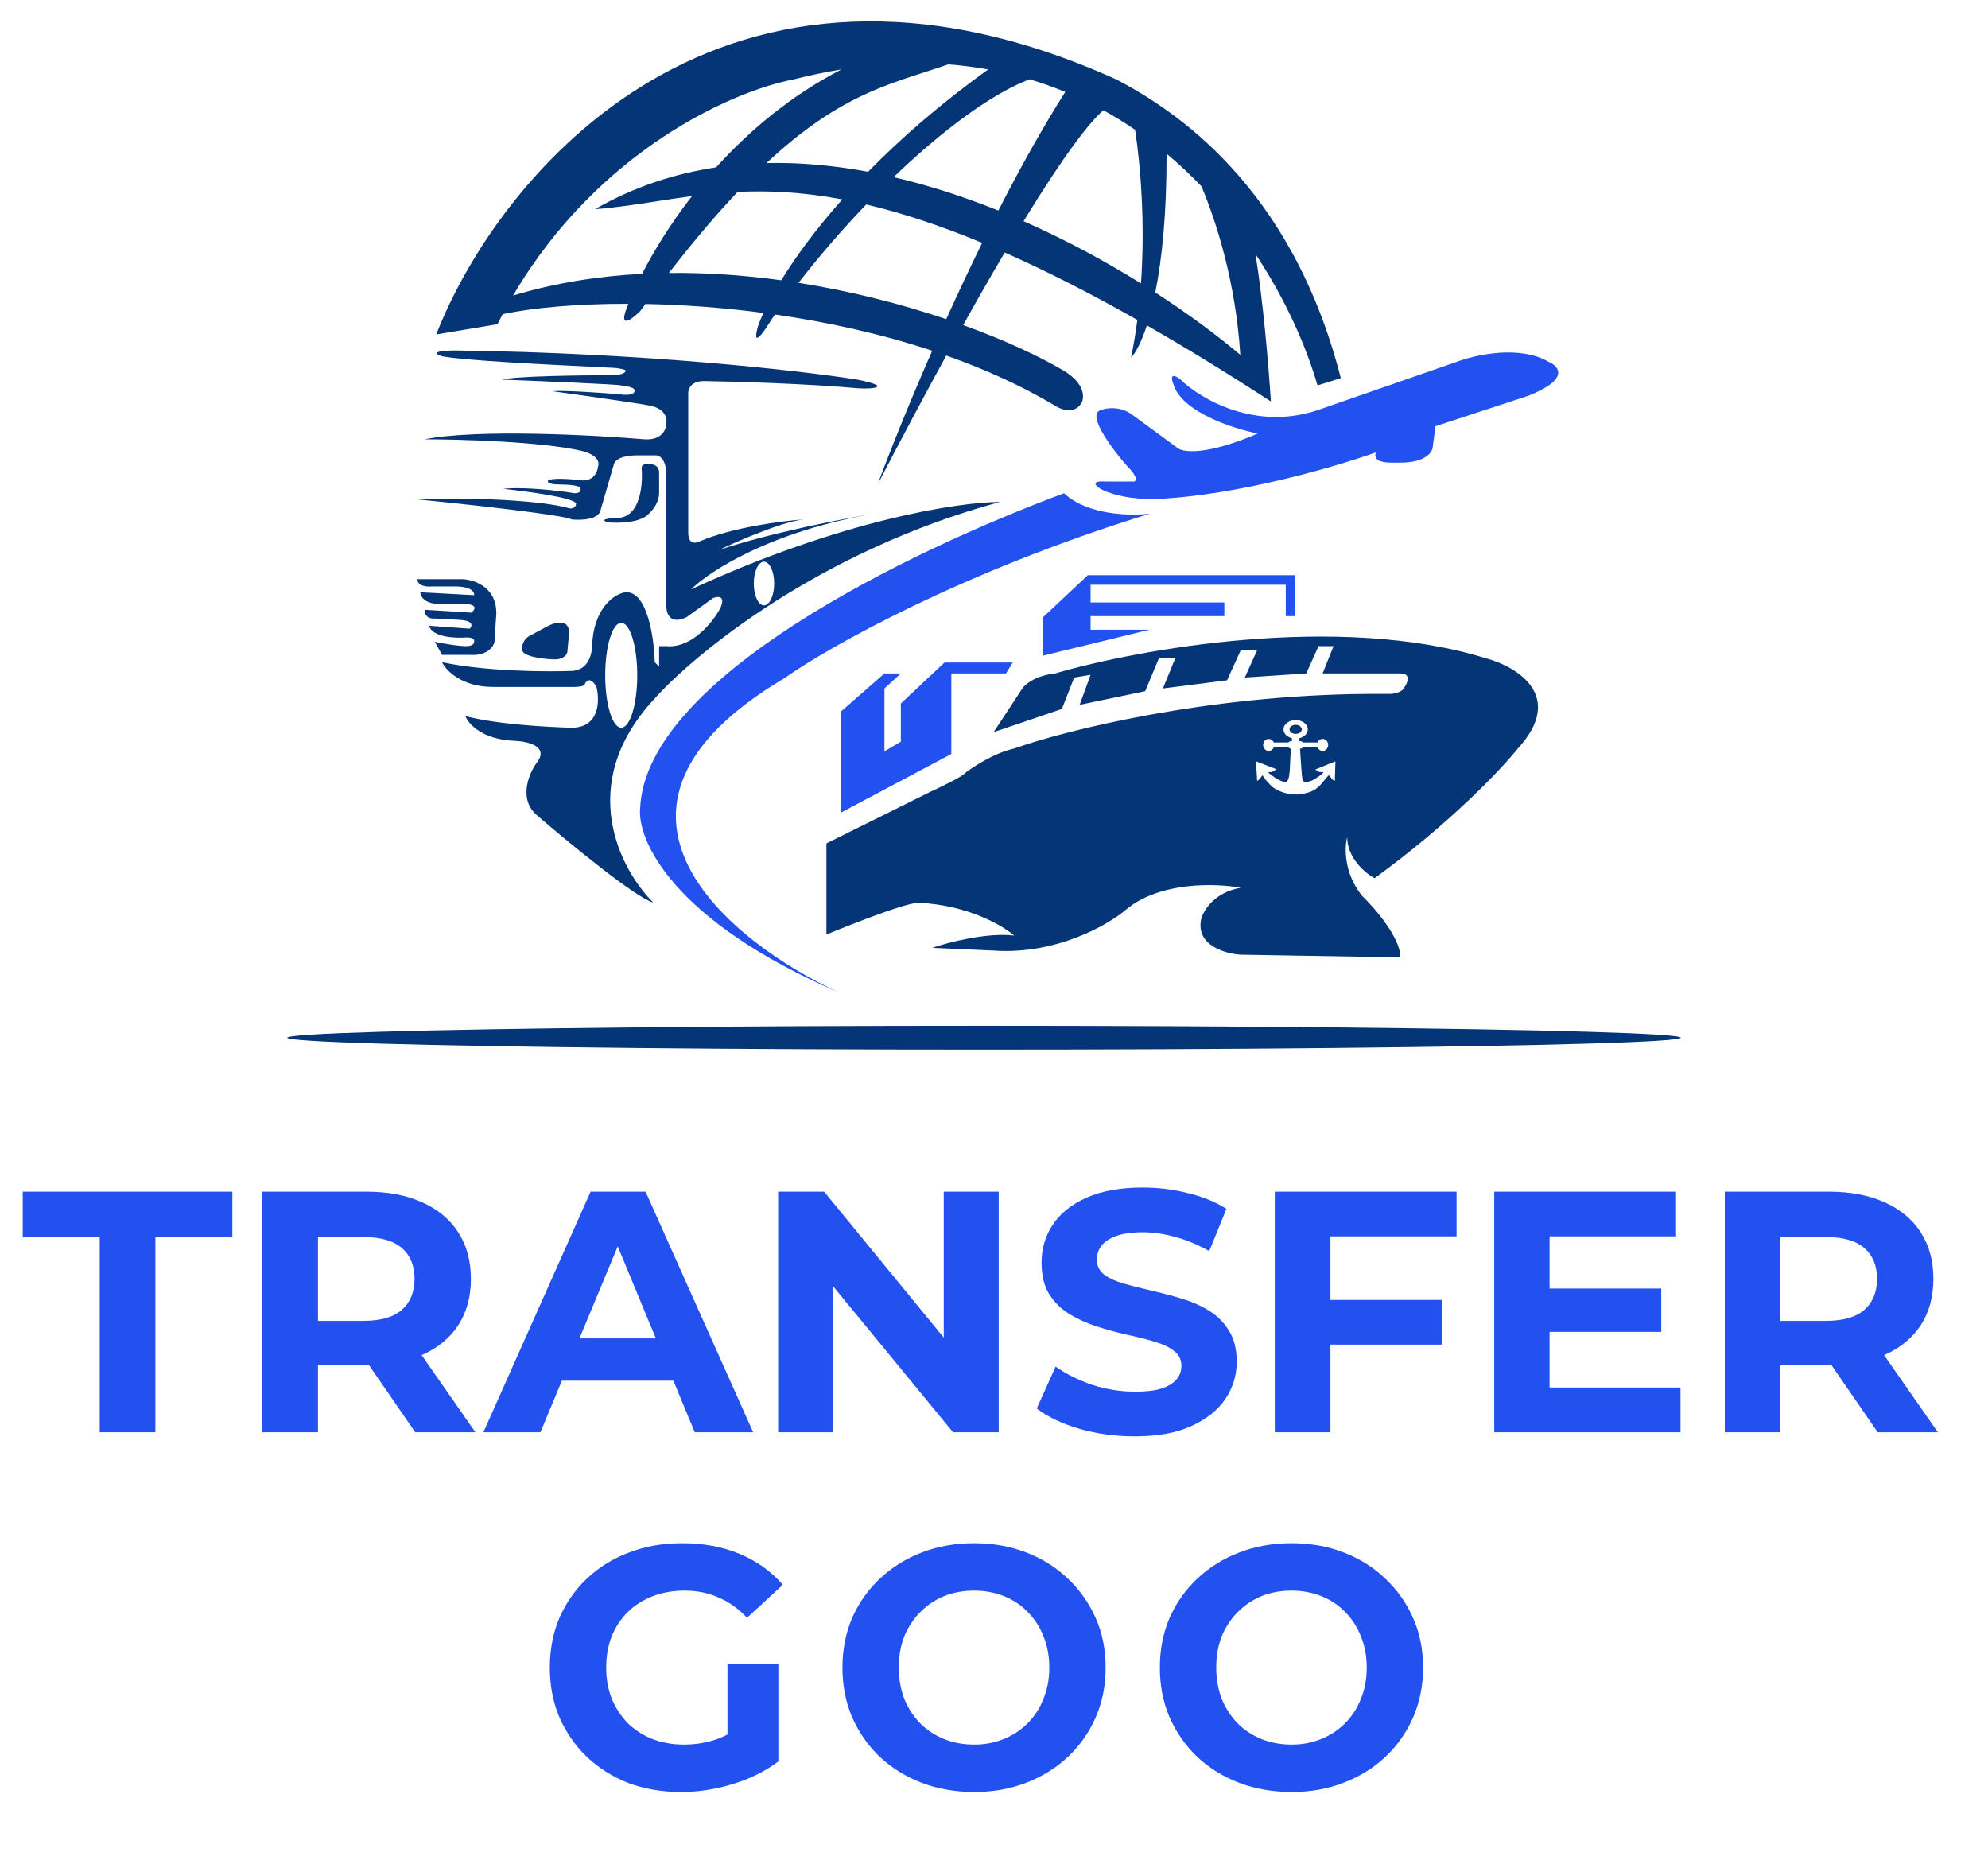 <svg width="93" height="87" viewBox="0 0 93 87" fill="none" xmlns="http://www.w3.org/2000/svg">
<path fill-rule="evenodd" clip-rule="evenodd" d="M20.408 15.645C23.315 8.195 33.75 -4.62 52.23 3.72C54.865 5.106 60.407 8.626 62.724 17.689L61.634 18.03C61.12 16.25 60.169 14.048 58.732 11.883C59.083 14.044 59.339 17.009 59.453 18.78C57.362 17.421 55.434 16.241 53.651 15.22C53.389 16.026 53.119 16.513 52.911 16.735C53.032 16.147 53.129 15.555 53.206 14.966C50.907 13.666 48.852 12.631 47.001 11.813C46.413 12.808 45.767 13.934 45.057 15.206C46.972 15.897 48.593 16.651 49.777 17.349C50.758 17.948 50.731 18.598 50.595 18.848C50.268 19.393 49.641 19.166 49.368 18.984C47.785 18.041 46.059 17.264 44.268 16.632C43.306 18.388 42.237 20.388 41.055 22.664C41.599 21.194 42.494 18.95 43.609 16.406C41.197 15.608 38.685 15.061 36.256 14.713C36.197 14.797 36.139 14.88 36.081 14.964C35.74 15.531 35.14 16.381 35.467 15.236C35.53 15.061 35.612 14.861 35.715 14.639C33.782 14.384 31.911 14.254 30.194 14.221C30.112 14.331 30.03 14.442 29.948 14.555C29.607 14.896 28.994 15.373 29.266 14.555C29.305 14.446 29.349 14.331 29.396 14.212C26.988 14.207 24.933 14.397 23.514 14.697C23.431 14.852 23.35 15.009 23.27 15.168L20.408 15.645ZM24 13.828C25.953 13.235 27.992 12.916 30.039 12.809C30.594 11.727 31.369 10.462 32.372 9.174C31.805 9.248 31.257 9.333 30.716 9.417L30.716 9.417L30.716 9.417C29.75 9.567 28.81 9.713 27.835 9.785C29.641 8.746 31.55 8.124 33.5 7.829C35.042 6.124 36.99 4.474 39.361 3.249C38.628 3.367 37.875 3.524 37.103 3.72C34.304 4.254 28.004 7.015 24 13.828ZM44.356 3.012C43.984 3.141 43.618 3.26 43.253 3.378C41.039 4.095 38.886 4.792 35.857 7.628C37.439 7.591 39.033 7.742 40.608 8.036C42.108 6.505 43.966 4.872 46.229 3.249C45.624 3.141 44.999 3.061 44.356 3.012ZM48.166 3.709C46.413 4.372 44.107 6.074 41.802 8.286C43.479 8.675 45.125 9.215 46.703 9.85C47.703 7.896 48.762 5.987 49.834 4.3C49.297 4.079 48.741 3.88 48.166 3.709ZM51.617 5.157C50.987 5.697 49.815 7.19 47.882 10.347C49.868 11.222 51.727 12.232 53.376 13.258C53.576 10.396 53.355 7.752 53.101 6.072C52.626 5.747 52.132 5.441 51.617 5.157ZM54.572 7.188C54.582 10.037 54.352 12.161 54.045 13.682C55.609 14.693 56.961 15.704 58.022 16.599C57.812 13.241 56.915 10.394 56.203 8.713C55.695 8.184 55.151 7.672 54.572 7.188ZM31.293 12.769C32.468 11.254 33.531 10.008 34.506 8.977C35.938 8.909 37.528 8.976 39.402 9.328C38.141 10.749 37.204 12.043 36.547 13.111C34.834 12.876 33.066 12.748 31.293 12.769ZM40.523 9.565C39.423 10.711 38.347 11.952 37.356 13.23C39.848 13.623 42.204 14.234 44.266 14.93C44.792 13.767 45.355 12.564 45.947 11.361C43.9 10.512 42.114 9.938 40.523 9.565Z" fill="#043577"/>
<path d="M36.694 31.727C26.391 37.832 34.127 44.083 39.283 46.445C31.433 43.066 29.789 39.268 29.948 37.791C30.22 31.727 42.509 25.776 49.777 23.073C50.867 24.108 52.912 24.14 53.797 24.027C44.966 26.752 38.715 30.296 36.694 31.727Z" fill="#2351F0"/>
<path d="M51.481 22.868C52.298 23.304 53.548 23.368 54.07 23.345C57.886 23.182 62.52 21.823 64.359 21.165C64.196 21.71 65.041 21.642 65.518 21.642C66.609 21.642 66.972 21.21 67.017 20.96L67.153 19.938L71.514 18.507C73.422 17.744 72.945 17.144 72.468 16.94C71.106 16.122 68.993 16.599 68.107 16.94L61.634 19.189C58.69 20.17 56.137 18.643 55.228 17.758C54.738 17.376 54.797 17.735 54.888 17.962C55.269 19.27 57.682 20.052 58.84 20.279C56.441 21.314 55.342 21.165 55.092 20.96L53.048 19.461C52.448 18.97 51.753 19.075 51.481 19.189C50.827 19.407 52.026 21.006 52.707 21.778C53.252 22.323 53.161 22.505 53.048 22.527H51.753C50.99 22.473 51.254 22.732 51.481 22.868Z" fill="#2351F0"/>
<path fill-rule="evenodd" clip-rule="evenodd" d="M30.561 32.749C26.909 36.728 29.039 40.721 30.561 42.22C29.743 42.002 26.586 39.404 25.11 38.132C24.237 37.369 24.746 36.178 25.11 35.679C25.709 34.916 24.678 34.679 24.087 34.657C22.561 34.602 21.907 33.862 21.771 33.498C23.188 33.88 25.677 34.021 26.745 34.043C28.053 34.043 28.062 32.771 27.903 32.135C27.631 31.645 27.426 31.84 27.358 31.999C27.358 32.108 27.04 32.135 26.881 32.135H23.065C21.593 32.135 20.862 31.363 20.68 30.977C22.697 31.413 25.564 31.431 26.745 31.386C27.563 31.354 27.689 30.535 27.699 30.227C27.753 28.483 28.721 27.774 29.266 27.706C30.288 27.638 30.606 29.887 30.629 30.977L30.834 31.181V30.227H31.174C32.373 30.337 33.355 29.092 33.695 28.456C33.968 27.856 33.582 27.888 33.355 27.979L32.128 28.865C31.365 29.246 31.174 28.706 31.174 28.388V22.255C31.174 21.492 30.856 21.301 30.697 21.301H29.811C28.994 21.301 28.744 21.573 28.721 21.71L28.108 23.822C28.053 24.313 27.177 24.345 26.745 24.299C26.363 24.081 21.68 23.572 19.386 23.345C23.638 23.236 25.927 23.572 26.541 23.754C26.868 23.863 26.949 23.663 26.949 23.549C26.84 23.277 24.633 22.982 23.542 22.868C24.523 22.759 26.177 22.959 26.881 23.073C27.154 23.073 27.177 22.936 27.154 22.868C27.208 22.705 26.541 22.664 26.2 22.664C25.6 22.664 25.587 22.527 25.655 22.459C25.927 22.35 26.722 22.414 27.086 22.459C27.74 22.568 27.949 22.096 27.971 21.846C28.135 21.41 27.54 21.165 27.222 21.096C25.369 20.66 21.544 20.551 19.863 20.551C22.316 20.061 27.744 20.347 30.152 20.551C30.97 20.606 31.174 20.074 31.174 19.802C31.242 19.257 30.72 19.029 30.425 18.984C30.316 18.93 27.335 18.507 25.859 18.303C26.295 18.248 28.085 18.371 28.925 18.439C29.634 18.548 29.721 18.348 29.675 18.235C29.675 18.125 29.266 18.053 29.062 18.03C28.844 17.976 25.246 17.826 23.474 17.758C24.128 17.594 27.154 17.553 28.585 17.553C29.13 17.553 29.266 17.417 29.266 17.349C29.321 17.294 28.971 17.235 28.789 17.212L28.51 17.199L28.51 17.199C25.26 17.039 21.74 16.866 20.68 16.667C20.026 16.449 20.817 16.395 21.294 16.395C30.179 16.504 37.534 17.349 40.101 17.758C41.804 18.098 40.805 18.212 40.169 18.166C37.77 17.948 34.354 17.848 32.946 17.826C32.292 17.826 32.174 18.235 32.196 18.439V24.912C32.196 25.457 32.514 25.435 32.742 25.321C34.268 24.667 36.603 24.367 37.58 24.299C36.598 24.408 34.536 25.299 33.627 25.73C36.08 24.912 39.51 24.254 40.919 24.026C36.067 24.844 33.173 26.73 32.333 27.57C39.419 24.299 44.916 23.481 46.779 23.481C38.329 25.771 32.446 30.614 30.561 32.749ZM35.74 28.32C36.003 28.32 36.217 27.862 36.217 27.297C36.217 26.733 36.003 26.275 35.74 26.275C35.476 26.275 35.263 26.733 35.263 27.297C35.263 27.862 35.476 28.32 35.74 28.32ZM29.062 34.043C29.476 34.043 29.811 32.945 29.811 31.59C29.811 30.235 29.476 29.137 29.062 29.137C28.648 29.137 28.312 30.235 28.312 31.59C28.312 32.945 28.648 34.043 29.062 34.043ZM28.857 24.231C29.948 24.231 30.084 22.686 30.016 21.914C30.005 21.708 30.198 21.709 30.334 21.71L30.357 21.71C30.793 21.71 30.834 21.982 30.834 22.119V23.073C30.834 23.509 30.515 23.89 30.357 24.027C29.975 24.463 28.925 24.481 28.448 24.435C27.971 24.299 28.562 24.231 28.857 24.231ZM19.522 27.093H21.634C22.225 27.116 23.365 27.515 23.202 28.933L23.134 30.023C23.088 30.25 22.793 30.691 21.975 30.636H20.68L20.34 30.023C20.658 30.091 21.403 30.227 21.839 30.227C21.952 30.227 22.18 30.187 22.18 30.023C22.202 29.955 22.166 29.819 21.839 29.819C21.316 29.864 20.231 29.819 20.067 29.273L21.975 29.41C22.089 29.296 22.166 29.055 21.566 29.001L20.34 28.933C20.181 28.956 19.863 28.905 19.863 28.524L22.043 28.66C22.225 28.524 22.398 28.251 21.634 28.251H20.476C20.226 28.251 19.713 28.142 19.658 27.706L22.18 27.843C22.202 27.706 22.057 27.434 21.294 27.434H20.203C19.976 27.456 19.522 27.42 19.522 27.093ZM24.769 29.75L25.655 29.273C26.018 29.092 26.718 28.933 26.609 29.75L26.541 30.5C26.518 30.636 26.336 30.895 25.791 30.841C25.314 30.818 24.374 30.691 24.428 30.364C24.415 30.227 24.465 29.914 24.769 29.75Z" fill="#043577"/>
<path d="M4.665 67V57.869H1.064V55.747H10.87V57.869H7.269V67H4.665ZM12.272 67V55.747H17.142C18.15 55.747 19.018 55.913 19.747 56.245C20.475 56.567 21.038 57.033 21.435 57.644C21.831 58.255 22.029 58.983 22.029 59.83C22.029 60.666 21.831 61.389 21.435 62C21.038 62.6 20.475 63.061 19.747 63.383C19.018 63.704 18.15 63.865 17.142 63.865H13.718L14.876 62.724V67H12.272ZM19.425 67L16.612 62.917H19.393L22.238 67H19.425ZM14.876 63.013L13.718 61.791H16.998C17.802 61.791 18.402 61.62 18.798 61.277C19.195 60.923 19.393 60.441 19.393 59.83C19.393 59.209 19.195 58.726 18.798 58.383C18.402 58.04 17.802 57.869 16.998 57.869H13.718L14.876 56.631V63.013ZM22.614 67L27.629 55.747H30.201L35.233 67H32.5L28.385 57.065H29.414L25.282 67H22.614ZM25.122 64.588L25.813 62.611H31.6L32.307 64.588H25.122ZM36.401 67V55.747H38.555L45.194 63.849H44.149V55.747H46.721V67H44.583L37.928 58.898H38.973V67H36.401ZM53.081 67.193C52.181 67.193 51.318 67.075 50.493 66.839C49.667 66.593 49.003 66.276 48.499 65.891L49.383 63.929C49.866 64.272 50.434 64.556 51.087 64.781C51.752 64.996 52.422 65.103 53.097 65.103C53.611 65.103 54.024 65.055 54.335 64.958C54.656 64.851 54.892 64.706 55.042 64.524C55.192 64.342 55.267 64.133 55.267 63.897C55.267 63.597 55.149 63.361 54.913 63.19C54.678 63.008 54.367 62.863 53.981 62.756C53.595 62.638 53.166 62.531 52.695 62.434C52.234 62.327 51.768 62.199 51.296 62.048C50.836 61.898 50.412 61.706 50.026 61.47C49.641 61.234 49.325 60.923 49.078 60.537C48.842 60.152 48.724 59.659 48.724 59.059C48.724 58.416 48.896 57.831 49.239 57.306C49.592 56.77 50.117 56.347 50.814 56.036C51.521 55.715 52.406 55.554 53.467 55.554C54.174 55.554 54.87 55.64 55.556 55.811C56.242 55.972 56.848 56.218 57.373 56.551L56.569 58.528C56.044 58.228 55.519 58.008 54.994 57.869C54.469 57.719 53.954 57.644 53.45 57.644C52.947 57.644 52.534 57.703 52.213 57.821C51.891 57.939 51.661 58.094 51.521 58.287C51.382 58.469 51.312 58.683 51.312 58.93C51.312 59.219 51.43 59.455 51.666 59.637C51.902 59.809 52.213 59.948 52.599 60.055C52.984 60.162 53.408 60.27 53.868 60.377C54.34 60.484 54.806 60.607 55.267 60.746C55.739 60.886 56.167 61.073 56.553 61.309C56.939 61.545 57.25 61.856 57.486 62.241C57.732 62.627 57.855 63.115 57.855 63.704C57.855 64.337 57.678 64.915 57.325 65.441C56.971 65.966 56.441 66.389 55.733 66.71C55.037 67.032 54.153 67.193 53.081 67.193ZM62.046 60.811H67.447V62.901H62.046V60.811ZM62.239 67H59.635V55.747H68.139V57.837H62.239V67ZM72.297 60.28H77.714V62.306H72.297V60.28ZM72.49 64.91H78.615V67H69.902V55.747H78.406V57.837H72.49V64.91ZM80.687 67V55.747H85.558C86.565 55.747 87.433 55.913 88.162 56.245C88.891 56.567 89.453 57.033 89.85 57.644C90.246 58.255 90.445 58.983 90.445 59.83C90.445 60.666 90.246 61.389 89.85 62C89.453 62.6 88.891 63.061 88.162 63.383C87.433 63.704 86.565 63.865 85.558 63.865H82.133L83.291 62.724V67H80.687ZM87.84 67L85.027 62.917H87.808L90.653 67H87.84ZM83.291 63.013L82.133 61.791H85.413C86.217 61.791 86.817 61.62 87.213 61.277C87.61 60.923 87.808 60.441 87.808 59.83C87.808 59.209 87.61 58.726 87.213 58.383C86.817 58.04 86.217 57.869 85.413 57.869H82.133L83.291 56.631V63.013Z" fill="#2351F0"/>
<path d="M31.862 83.829C30.973 83.829 30.153 83.69 29.403 83.411C28.663 83.122 28.015 82.715 27.458 82.19C26.911 81.665 26.482 81.048 26.172 80.341C25.872 79.634 25.721 78.857 25.721 78.01C25.721 77.163 25.872 76.386 26.172 75.679C26.482 74.972 26.916 74.356 27.474 73.83C28.031 73.305 28.685 72.903 29.435 72.625C30.185 72.335 31.01 72.191 31.911 72.191C32.907 72.191 33.802 72.357 34.595 72.689C35.399 73.021 36.074 73.504 36.621 74.136L34.949 75.679C34.542 75.25 34.097 74.934 33.615 74.731C33.132 74.516 32.607 74.409 32.039 74.409C31.493 74.409 30.994 74.495 30.544 74.666C30.094 74.838 29.703 75.084 29.371 75.406C29.049 75.727 28.797 76.108 28.615 76.547C28.444 76.987 28.358 77.474 28.358 78.01C28.358 78.535 28.444 79.017 28.615 79.457C28.797 79.896 29.049 80.282 29.371 80.614C29.703 80.936 30.089 81.182 30.528 81.354C30.978 81.525 31.471 81.611 32.007 81.611C32.521 81.611 33.02 81.531 33.502 81.37C33.995 81.198 34.472 80.914 34.933 80.518L36.412 82.399C35.801 82.859 35.088 83.213 34.274 83.46C33.47 83.706 32.666 83.829 31.862 83.829ZM34.032 82.061V77.833H36.412V82.399L34.032 82.061ZM45.583 83.829C44.693 83.829 43.868 83.685 43.107 83.395C42.357 83.106 41.703 82.699 41.146 82.174C40.599 81.648 40.17 81.032 39.86 80.325C39.56 79.618 39.41 78.846 39.41 78.01C39.41 77.174 39.56 76.403 39.86 75.695C40.17 74.988 40.605 74.372 41.162 73.847C41.719 73.321 42.373 72.914 43.123 72.625C43.873 72.335 44.688 72.191 45.566 72.191C46.456 72.191 47.27 72.335 48.01 72.625C48.76 72.914 49.408 73.321 49.955 73.847C50.512 74.372 50.946 74.988 51.257 75.695C51.568 76.392 51.723 77.163 51.723 78.01C51.723 78.846 51.568 79.623 51.257 80.341C50.946 81.048 50.512 81.665 49.955 82.19C49.408 82.704 48.76 83.106 48.01 83.395C47.27 83.685 46.461 83.829 45.583 83.829ZM45.566 81.611C46.07 81.611 46.531 81.525 46.949 81.354C47.378 81.182 47.753 80.936 48.074 80.614C48.396 80.293 48.642 79.912 48.814 79.473C48.996 79.034 49.087 78.546 49.087 78.01C49.087 77.474 48.996 76.987 48.814 76.547C48.642 76.108 48.396 75.727 48.074 75.406C47.763 75.084 47.394 74.838 46.965 74.666C46.536 74.495 46.07 74.409 45.566 74.409C45.063 74.409 44.597 74.495 44.168 74.666C43.75 74.838 43.38 75.084 43.059 75.406C42.737 75.727 42.485 76.108 42.303 76.547C42.132 76.987 42.046 77.474 42.046 78.01C42.046 78.535 42.132 79.023 42.303 79.473C42.485 79.912 42.732 80.293 43.043 80.614C43.364 80.936 43.739 81.182 44.168 81.354C44.597 81.525 45.063 81.611 45.566 81.611ZM60.432 83.829C59.543 83.829 58.718 83.685 57.957 83.395C57.206 83.106 56.553 82.699 55.995 82.174C55.449 81.648 55.02 81.032 54.709 80.325C54.409 79.618 54.259 78.846 54.259 78.01C54.259 77.174 54.409 76.403 54.709 75.695C55.02 74.988 55.454 74.372 56.011 73.847C56.569 73.321 57.222 72.914 57.973 72.625C58.723 72.335 59.537 72.191 60.416 72.191C61.306 72.191 62.12 72.335 62.86 72.625C63.61 72.914 64.258 73.321 64.805 73.847C65.362 74.372 65.796 74.988 66.107 75.695C66.418 76.392 66.573 77.163 66.573 78.01C66.573 78.846 66.418 79.623 66.107 80.341C65.796 81.048 65.362 81.665 64.805 82.19C64.258 82.704 63.61 83.106 62.86 83.395C62.12 83.685 61.311 83.829 60.432 83.829ZM60.416 81.611C60.92 81.611 61.381 81.525 61.799 81.354C62.227 81.182 62.602 80.936 62.924 80.614C63.245 80.293 63.492 79.912 63.663 79.473C63.846 79.034 63.937 78.546 63.937 78.01C63.937 77.474 63.846 76.987 63.663 76.547C63.492 76.108 63.245 75.727 62.924 75.406C62.613 75.084 62.243 74.838 61.815 74.666C61.386 74.495 60.92 74.409 60.416 74.409C59.913 74.409 59.446 74.495 59.018 74.666C58.6 74.838 58.23 75.084 57.908 75.406C57.587 75.727 57.335 76.108 57.153 76.547C56.981 76.987 56.896 77.474 56.896 78.01C56.896 78.535 56.981 79.023 57.153 79.473C57.335 79.912 57.582 80.293 57.892 80.614C58.214 80.936 58.589 81.182 59.018 81.354C59.446 81.525 59.913 81.611 60.416 81.611Z" fill="#2351F0"/>
<path fill-rule="evenodd" clip-rule="evenodd" d="M43.483 37.06C43.993 36.826 45.041 36.319 45.143 36.166C45.526 35.868 46.522 35.221 47.442 35.016C49.783 34.186 56.369 32.513 63.981 32.462H65.002C65.194 32.462 65.603 32.398 65.705 32.143C65.854 31.93 66.024 31.504 65.513 31.504H61.873L62.384 30.227H61.682L61.107 31.504L58.233 31.696L58.808 30.419H58.042L57.403 31.823L54.402 32.207L54.977 30.802H54.211L53.572 32.334L50.507 32.973L51.018 31.568L50.251 31.696L49.677 33.164L46.484 34.25L47.825 32.207C47.953 32.015 48.438 31.606 49.357 31.504C53.21 30.376 62.64 28.656 69.536 30.802C70.962 31.185 73.253 32.564 71.005 35.016C70.239 35.974 67.825 38.529 64.3 41.083C63.874 40.849 63.023 40.138 63.023 39.167C62.895 39.635 62.857 40.84 63.725 41.913C64.321 42.488 65.513 43.867 65.513 44.786L58.042 44.659C57.318 44.616 55.935 44.224 56.19 42.998C56.297 42.594 56.816 41.734 58.042 41.53C56.914 41.317 54.262 41.223 52.678 42.551C51.827 43.275 49.396 44.672 46.484 44.467L43.61 44.34C44.355 44.084 46.165 43.611 47.442 43.765C46.91 43.297 45.271 42.334 42.972 42.232C42.237 42.232 38.661 43.717 38.661 43.717V39.454L43.483 37.06ZM60.236 33.794C60.324 33.735 60.439 33.696 60.555 33.687C60.59 33.684 60.687 33.688 60.723 33.694C60.821 33.709 60.907 33.741 60.98 33.789C61.109 33.873 61.18 33.99 61.18 34.119C61.18 34.298 61.042 34.454 60.822 34.522C60.805 34.528 60.789 34.532 60.787 34.532C60.783 34.532 60.783 34.544 60.783 34.601L60.784 34.67L60.828 34.672C60.863 34.673 60.875 34.675 60.888 34.68C60.908 34.688 60.931 34.705 60.942 34.721L60.95 34.732L61.293 34.733H61.636L61.642 34.719C61.66 34.677 61.707 34.625 61.748 34.601C61.785 34.58 61.819 34.569 61.861 34.568C61.918 34.565 61.962 34.578 62.009 34.608C62.087 34.658 62.133 34.748 62.133 34.847C62.133 34.931 62.105 34.999 62.047 35.056C61.959 35.142 61.834 35.153 61.732 35.084C61.698 35.061 61.651 35.002 61.638 34.968L61.635 34.959L61.292 34.959H60.95L60.938 34.974C60.917 35.001 60.876 35.02 60.838 35.02C60.827 35.02 60.818 35.021 60.818 35.022C60.818 35.028 60.836 35.333 60.842 35.436C60.878 36.002 60.907 36.344 60.925 36.423C60.928 36.436 60.935 36.458 60.94 36.472C60.962 36.538 60.989 36.566 61.038 36.578C61.06 36.584 61.123 36.583 61.157 36.577C61.222 36.565 61.343 36.529 61.379 36.511C61.47 36.465 61.669 36.342 61.755 36.278C61.858 36.201 61.925 36.13 61.901 36.121C61.891 36.117 61.811 36.114 61.77 36.115L61.725 36.117L61.627 36.06C61.574 36.029 61.529 36.002 61.528 36.001C61.527 36 61.738 35.912 61.998 35.806C62.257 35.701 62.47 35.615 62.471 35.616C62.472 35.617 62.47 35.71 62.466 35.823C62.459 36.051 62.455 36.193 62.452 36.285C62.449 36.4 62.447 36.439 62.446 36.473L62.444 36.537L62.396 36.509L62.347 36.481L62.313 36.441C62.277 36.4 62.213 36.322 62.184 36.285C62.174 36.272 62.165 36.262 62.164 36.262C62.16 36.262 62.089 36.337 62.054 36.377C62.036 36.399 61.991 36.454 61.954 36.5C61.839 36.642 61.785 36.704 61.72 36.769C61.586 36.899 61.443 36.99 61.27 37.052C61.223 37.069 61.2 37.076 61.108 37.1C60.919 37.148 60.825 37.162 60.667 37.166C60.262 37.177 59.806 37.035 59.524 36.811C59.49 36.783 59.45 36.744 59.37 36.66C59.222 36.502 59.127 36.383 59.074 36.285L59.063 36.264L59.018 36.321C58.968 36.382 58.904 36.458 58.876 36.488C58.859 36.505 58.814 36.537 58.811 36.534C58.81 36.533 58.8 36.366 58.788 36.163C58.756 35.622 58.756 35.618 58.758 35.616L58.758 35.616C58.758 35.615 58.794 35.628 58.837 35.645L59.127 35.757C59.229 35.796 59.353 35.844 59.425 35.872L59.454 35.883C59.485 35.895 59.521 35.909 59.554 35.922C59.589 35.935 59.621 35.948 59.642 35.956L59.715 35.984L59.707 35.989C59.704 35.991 59.68 36.006 59.648 36.026C59.633 36.034 59.617 36.044 59.6 36.055L59.502 36.115L59.423 36.116C59.38 36.116 59.34 36.118 59.335 36.119L59.325 36.121L59.339 36.137C59.382 36.188 59.504 36.286 59.618 36.361C59.83 36.502 60.011 36.578 60.129 36.579C60.158 36.579 60.163 36.578 60.179 36.571C60.236 36.545 60.278 36.453 60.306 36.296C60.327 36.171 60.341 35.998 60.353 35.705C60.368 35.345 60.377 35.192 60.39 35.071C60.392 35.049 60.394 35.029 60.394 35.026C60.394 35.022 60.391 35.02 60.374 35.019C60.338 35.016 60.303 34.998 60.284 34.972L60.274 34.959H59.931H59.589L59.582 34.975C59.559 35.026 59.511 35.076 59.458 35.103C59.322 35.172 59.159 35.098 59.107 34.945C59.094 34.909 59.091 34.887 59.091 34.846C59.091 34.711 59.18 34.596 59.303 34.571C59.338 34.564 59.388 34.566 59.422 34.577C59.49 34.599 59.549 34.65 59.582 34.719L59.588 34.733H59.931L60.274 34.732L60.281 34.721C60.292 34.705 60.315 34.688 60.335 34.68C60.349 34.675 60.36 34.673 60.395 34.672L60.439 34.67L60.44 34.602L60.44 34.533L60.425 34.529C60.344 34.51 60.245 34.459 60.182 34.404C59.977 34.225 60.001 33.951 60.236 33.794ZM60.888 34.061C60.859 33.988 60.775 33.929 60.676 33.913C60.559 33.894 60.448 33.925 60.377 33.997C60.334 34.042 60.315 34.103 60.329 34.156C60.343 34.215 60.391 34.266 60.458 34.299C60.554 34.344 60.678 34.343 60.772 34.295C60.875 34.244 60.922 34.149 60.888 34.061Z" fill="#043577"/>
<ellipse cx="46.035" cy="48.543" rx="32.593" ry="0.557" fill="#043577"/>
<path fill-rule="evenodd" clip-rule="evenodd" d="M48.783 30.674V28.886L50.89 26.907H60.596V28.822H60.149V27.354H51.018V28.184H57.276V28.822H51.018V29.461H53.764L48.783 30.674ZM39.332 38.018V33.292L41.375 31.504H42.142L41.375 32.207V35.144L42.142 34.697V32.909L44.185 30.993H47.378L47.059 31.504H44.504V35.272L39.332 38.018Z" fill="#2351F0"/>
</svg>
